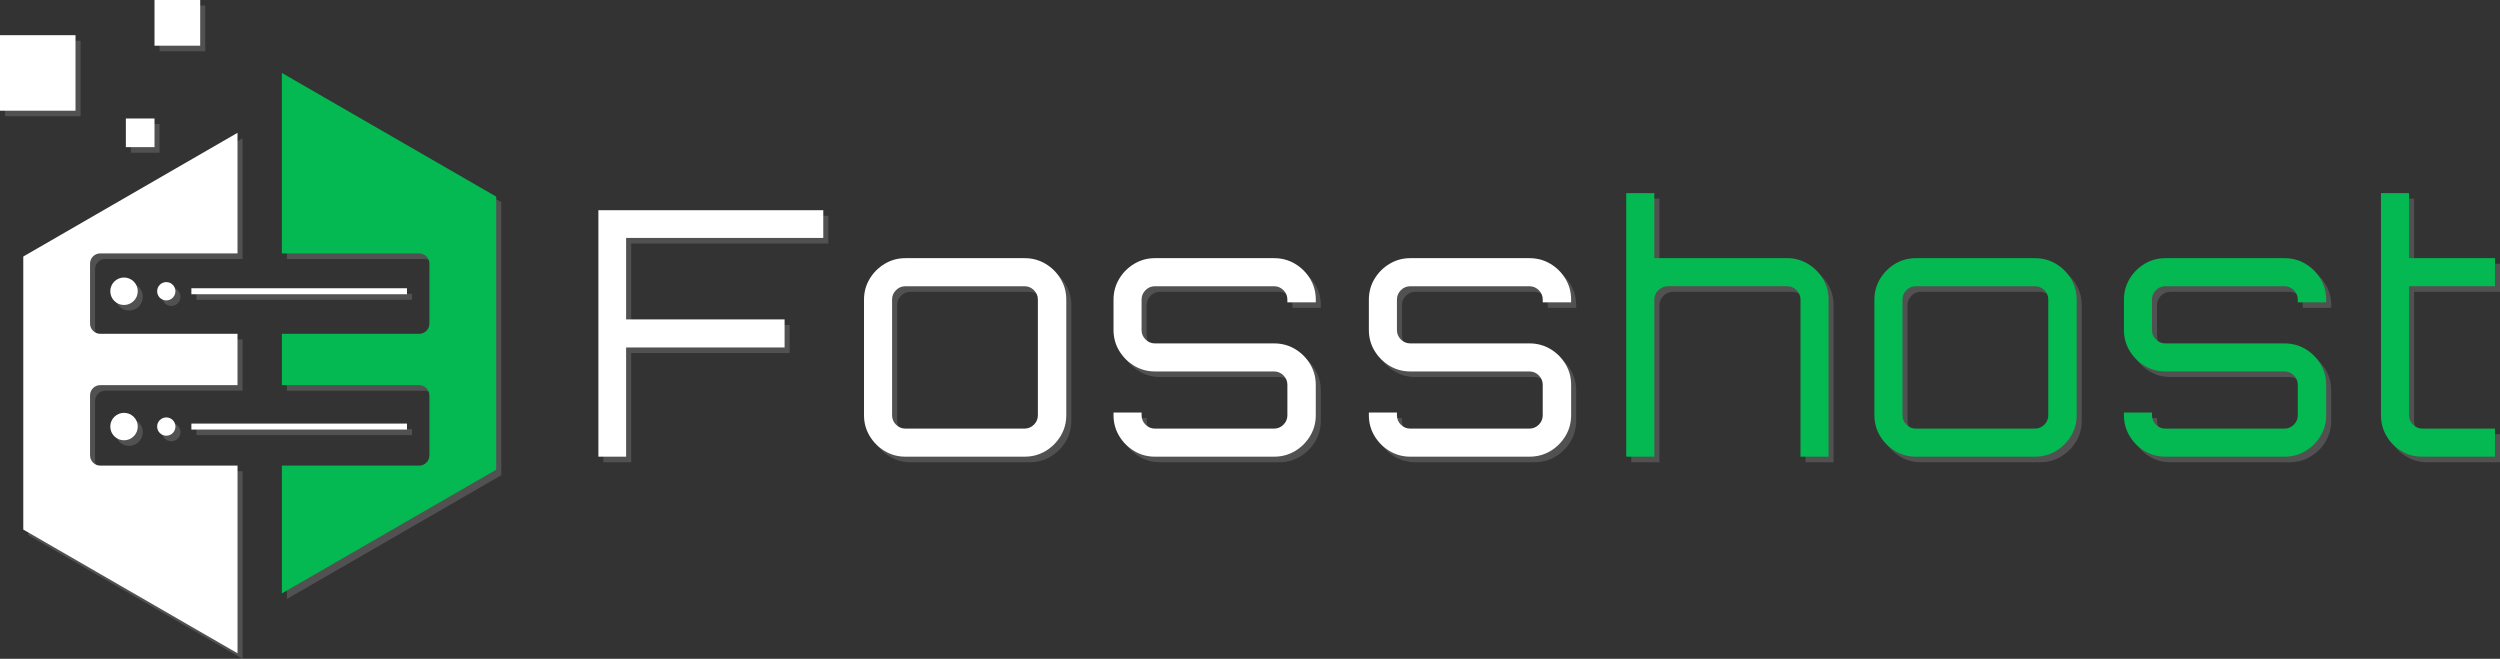 <?xml version="1.0" encoding="utf-8"?>
<!-- Generator: Adobe Illustrator 25.0.1, SVG Export Plug-In . SVG Version: 6.00 Build 0)  -->
<svg version="1.1" id="Layer_1" xmlns="http://www.w3.org/2000/svg" xmlns:xlink="http://www.w3.org/1999/xlink" x="0px" y="0px"
	 viewBox="0 0 1374.35 362.18" style="enable-background:new 0 0 1374.35 362.18;" xml:space="preserve">
<rect x="0" y="0" width="1374.35" height="362.18" fill="#333333" stroke="none"/>
<style type="text/css">
	.st0{opacity:0.15;}
	.st1{fill:#FFFFFF;}
	.st2{fill:#101D33;}
	.st3{fill:#04B951;}
	.st4{opacity:0.2;}
	.st5{fill:#231F20;}
	.st6{fill:#FFC500;}
	.st7{fill:#04DBF7;}
	.st8{opacity:0.38;}
</style>
<g>
	<g class="st0">
		<g>
			<g>
				<g>
					<g>
						<g>
							<path class="st1" d="M238.85,148v32.95c0,3.09-2.53,5.63-5.66,5.63h-75.44v28.21h75.44c3.13,0,5.66,2.53,5.66,5.66v32.92
								c0,3.13-2.53,5.66-5.66,5.66h-75.44v70.24l117.81-68.01v-150.1L157.74,43.16v99.21h75.44
								C236.31,142.37,238.85,144.87,238.85,148z"/>
						</g>
						<g>
							<g>
								<path class="st1" d="M15.57,144.08v150.1l117.78,68.01V259.02H57.9c-3.13,0-5.63-2.53-5.63-5.66v-32.92
									c0-3.13,2.5-5.66,5.63-5.66h75.44v-28.21H57.9c-3.13,0-5.63-2.53-5.63-5.63V148c0-3.13,2.5-5.63,5.63-5.63h75.44V76.07
									L15.57,144.08z"/>
							</g>
						</g>
					</g>
					<g>
						<g>
							<rect x="107.99" y="161.52" class="st1" width="118.53" height="3.29"/>
						</g>
						<g>
							<circle class="st1" cx="70.96" cy="163.17" r="7.55"/>
						</g>
						<g>
							<circle class="st1" cx="94.19" cy="163.17" r="5.03"/>
						</g>
					</g>
					<g>
						<g>
							<rect x="107.99" y="235.92" class="st1" width="118.53" height="3.29"/>
						</g>
						<g>
							<circle class="st1" cx="70.96" cy="237.56" r="7.55"/>
						</g>
						<g>
							<circle class="st1" cx="94.19" cy="237.56" r="5.03"/>
						</g>
					</g>
				</g>
				<rect x="71.96" y="68.2" class="st1" width="15.75" height="15.75"/>
				<rect x="2.78" y="22.4" class="st1" width="41.51" height="41.51"/>
				<rect x="87.71" y="3.06" class="st1" width="25.12" height="25.12"/>
			</g>
			<g>
				<g>
					<g>
						<path class="st1" d="M331.73,254.11V118.63h123.63v15.24H346.98v44.78h87.12v15.43h-87.12v60.03H331.73z"/>
					</g>
				</g>
				<g>
					<g>
						<path class="st1" d="M489.13,251.01c-3.45-2.07-6.21-4.83-8.28-8.28c-2.07-3.45-3.1-7.24-3.1-11.38v-63.6
							c0-4.14,1.04-7.93,3.1-11.38c2.07-3.45,4.83-6.21,8.28-8.28c3.45-2.07,7.24-3.11,11.38-3.11H566c4.26,0,8.12,1.04,11.57,3.11
							s6.21,4.83,8.28,8.28c2.07,3.45,3.11,7.24,3.11,11.38v63.6c0,4.14-1.04,7.94-3.11,11.38c-2.07,3.45-4.83,6.21-8.28,8.28
							c-3.45,2.07-7.31,3.1-11.57,3.1h-65.48C496.38,254.11,492.58,253.08,489.13,251.01z M500.52,238.68H566
							c2.01,0,3.73-0.72,5.18-2.16c1.44-1.44,2.16-3.17,2.16-5.17v-63.6c0-2-0.72-3.73-2.16-5.17c-1.44-1.44-3.17-2.16-5.18-2.16
							h-65.48c-2.01,0-3.73,0.72-5.17,2.16c-1.44,1.44-2.16,3.17-2.16,5.17v63.6c0,2.01,0.72,3.73,2.16,5.17
							C496.78,237.96,498.51,238.68,500.52,238.68z"/>
					</g>
				</g>
				<g>
					<g>
						<path class="st1" d="M626.3,251.01c-3.45-2.07-6.21-4.83-8.28-8.28c-2.07-3.45-3.1-7.24-3.1-11.38v-1.51h15.43v1.51
							c0,2.01,0.72,3.73,2.16,5.17c1.44,1.44,3.17,2.16,5.17,2.16h65.48c2.01,0,3.73-0.72,5.18-2.16c1.44-1.44,2.16-3.17,2.16-5.17
							V214.6c0-2-0.72-3.73-2.16-5.18c-1.44-1.44-3.17-2.16-5.18-2.16h-65.48c-4.14,0-7.94-1.03-11.38-3.1
							c-3.45-2.07-6.21-4.83-8.28-8.28c-2.07-3.45-3.1-7.24-3.1-11.38v-16.75c0-4.14,1.04-7.93,3.1-11.38
							c2.07-3.45,4.83-6.21,8.28-8.28c3.45-2.07,7.24-3.11,11.38-3.11h65.48c4.26,0,8.12,1.04,11.57,3.11
							c3.45,2.07,6.21,4.83,8.28,8.28c2.07,3.45,3.1,7.24,3.1,11.38v1.51h-15.62v-1.51c0-2-0.72-3.73-2.16-5.17
							c-1.44-1.44-3.17-2.16-5.18-2.16h-65.48c-2.01,0-3.73,0.72-5.17,2.16c-1.44,1.44-2.16,3.17-2.16,5.17v16.75
							c0,2.01,0.72,3.73,2.16,5.18c1.44,1.44,3.17,2.16,5.17,2.16h65.48c4.26,0,8.12,1.04,11.57,3.1c3.45,2.07,6.21,4.83,8.28,8.28
							c2.07,3.45,3.1,7.24,3.1,11.38v16.75c0,4.14-1.03,7.94-3.1,11.38c-2.07,3.45-4.83,6.21-8.28,8.28
							c-3.45,2.07-7.31,3.1-11.57,3.1h-65.48C633.55,254.11,629.75,253.08,626.3,251.01z"/>
					</g>
				</g>
				<g>
					<g>
						<path class="st1" d="M766.67,251.01c-3.45-2.07-6.21-4.83-8.28-8.28c-2.07-3.45-3.1-7.24-3.1-11.38v-1.51h15.43v1.51
							c0,2.01,0.72,3.73,2.16,5.17c1.44,1.44,3.17,2.16,5.17,2.16h65.48c2.01,0,3.73-0.72,5.18-2.16c1.44-1.44,2.16-3.17,2.16-5.17
							V214.6c0-2-0.72-3.73-2.16-5.18c-1.44-1.44-3.17-2.16-5.18-2.16h-65.48c-4.14,0-7.94-1.03-11.38-3.1
							c-3.45-2.07-6.21-4.83-8.28-8.28c-2.07-3.45-3.1-7.24-3.1-11.38v-16.75c0-4.14,1.04-7.93,3.1-11.38
							c2.07-3.45,4.83-6.21,8.28-8.28c3.45-2.07,7.24-3.11,11.38-3.11h65.48c4.26,0,8.12,1.04,11.57,3.11
							c3.45,2.07,6.21,4.83,8.28,8.28c2.07,3.45,3.1,7.24,3.1,11.38v1.51h-15.62v-1.51c0-2-0.72-3.73-2.16-5.17
							c-1.44-1.44-3.17-2.16-5.18-2.16h-65.48c-2.01,0-3.73,0.72-5.17,2.16c-1.44,1.44-2.16,3.17-2.16,5.17v16.75
							c0,2.01,0.72,3.73,2.16,5.18c1.44,1.44,3.17,2.16,5.17,2.16h65.48c4.26,0,8.12,1.04,11.57,3.1c3.45,2.07,6.21,4.83,8.28,8.28
							c2.07,3.45,3.1,7.24,3.1,11.38v16.75c0,4.14-1.03,7.94-3.1,11.38c-2.07,3.45-4.83,6.21-8.28,8.28
							c-3.45,2.07-7.31,3.1-11.57,3.1h-65.48C773.92,254.11,770.12,253.08,766.67,251.01z"/>
					</g>
				</g>
				<path class="st1" d="M896.79,254.11V109.23h15.43v35.75h73.01c4.14,0,7.93,1.04,11.39,3.11c3.45,2.07,6.21,4.83,8.28,8.28
					c2.07,3.45,3.11,7.24,3.11,11.38v86.37h-15.43v-86.37c0-2-0.72-3.73-2.16-5.17c-1.44-1.44-3.17-2.16-5.18-2.16h-65.48
					c-2.01,0-3.76,0.72-5.27,2.16c-1.5,1.44-2.26,3.17-2.26,5.17v86.37H896.79z"/>
				<path class="st1" d="M1044.59,251.01c-3.45-2.07-6.21-4.83-8.28-8.28c-2.07-3.45-3.1-7.24-3.1-11.38v-63.6
					c0-4.14,1.04-7.93,3.1-11.38c2.07-3.45,4.83-6.21,8.28-8.28c3.45-2.07,7.24-3.11,11.38-3.11h65.48c4.26,0,8.12,1.04,11.57,3.11
					s6.21,4.83,8.28,8.28c2.07,3.45,3.11,7.24,3.11,11.38v63.6c0,4.14-1.04,7.94-3.11,11.38c-2.07,3.45-4.83,6.21-8.28,8.28
					c-3.45,2.07-7.31,3.1-11.57,3.1h-65.48C1051.83,254.11,1048.04,253.08,1044.59,251.01z M1055.97,238.68h65.48
					c2.01,0,3.73-0.72,5.18-2.16c1.44-1.44,2.16-3.17,2.16-5.17v-63.6c0-2-0.72-3.73-2.16-5.17c-1.44-1.44-3.17-2.16-5.18-2.16
					h-65.48c-2.01,0-3.73,0.72-5.17,2.16c-1.44,1.44-2.16,3.17-2.16,5.17v63.6c0,2.01,0.72,3.73,2.16,5.17
					C1052.24,237.96,1053.97,238.68,1055.97,238.68z"/>
				<path class="st1" d="M1181.76,251.01c-3.45-2.07-6.21-4.83-8.28-8.28c-2.07-3.45-3.1-7.24-3.1-11.38v-1.51h15.43v1.51
					c0,2.01,0.72,3.73,2.16,5.17c1.44,1.44,3.17,2.16,5.17,2.16h65.48c2.01,0,3.73-0.72,5.18-2.16c1.44-1.44,2.16-3.17,2.16-5.17
					V214.6c0-2-0.72-3.73-2.16-5.18c-1.44-1.44-3.17-2.16-5.18-2.16h-65.48c-4.14,0-7.94-1.03-11.38-3.1
					c-3.45-2.07-6.21-4.83-8.28-8.28c-2.07-3.45-3.1-7.24-3.1-11.38v-16.75c0-4.14,1.04-7.93,3.1-11.38
					c2.07-3.45,4.83-6.21,8.28-8.28c3.45-2.07,7.24-3.11,11.38-3.11h65.48c4.26,0,8.12,1.04,11.57,3.11
					c3.45,2.07,6.21,4.83,8.28,8.28c2.07,3.45,3.1,7.24,3.1,11.38v1.51h-15.62v-1.51c0-2-0.72-3.73-2.16-5.17
					c-1.44-1.44-3.17-2.16-5.18-2.16h-65.48c-2.01,0-3.73,0.72-5.17,2.16c-1.44,1.44-2.16,3.17-2.16,5.17v16.75
					c0,2.01,0.72,3.73,2.16,5.18c1.44,1.44,3.17,2.16,5.17,2.16h65.48c4.26,0,8.12,1.04,11.57,3.1c3.45,2.07,6.21,4.83,8.28,8.28
					c2.07,3.45,3.1,7.24,3.1,11.38v16.75c0,4.14-1.03,7.94-3.1,11.38c-2.07,3.45-4.83,6.21-8.28,8.28c-3.45,2.07-7.31,3.1-11.57,3.1
					h-65.48C1189.01,254.11,1185.21,253.08,1181.76,251.01z"/>
				<path class="st1" d="M1322.88,251.01c-3.45-2.07-6.18-4.83-8.18-8.28c-2.01-3.45-3.01-7.24-3.01-11.38V109.23h15.43v35.75h47.23
					v15.43h-47.23v70.94c0,2.01,0.72,3.73,2.16,5.17c1.44,1.44,3.17,2.16,5.17,2.16h39.89v15.43h-39.89
					C1330.19,254.11,1326.33,253.08,1322.88,251.01z"/>
			</g>
		</g>
	</g>
	<g>
		<g>
			<g>
				<g>
					<g>
						<path class="st3" d="M236.07,144.94v32.95c0,3.09-2.53,5.63-5.66,5.63h-75.44v28.21h75.44c3.13,0,5.66,2.53,5.66,5.66v32.92
							c0,3.13-2.53,5.66-5.66,5.66h-75.44v70.24l117.81-68.01V108.1L154.96,40.1v99.21h75.44
							C233.54,139.31,236.07,141.81,236.07,144.94z"/>
					</g>
					<g>
						<g>
							<path class="st1" d="M12.8,141.02v150.1l117.78,68.01V255.96H55.13c-3.13,0-5.63-2.53-5.63-5.66v-32.92
								c0-3.13,2.5-5.66,5.63-5.66h75.44v-28.21H55.13c-3.13,0-5.63-2.53-5.63-5.63v-32.95c0-3.13,2.5-5.63,5.63-5.63h75.44V73.01
								L12.8,141.02z"/>
						</g>
					</g>
				</g>
				<g>
					<g>
						<rect x="105.21" y="158.46" class="st1" width="118.53" height="3.29"/>
					</g>
					<g>
						<circle class="st1" cx="68.18" cy="160.11" r="7.55"/>
					</g>
					<g>
						<circle class="st1" cx="91.42" cy="160.11" r="5.03"/>
					</g>
				</g>
				<g>
					<g>
						<rect x="105.21" y="232.86" class="st1" width="118.53" height="3.29"/>
					</g>
					<g>
						<circle class="st1" cx="68.18" cy="234.5" r="7.55"/>
					</g>
					<g>
						<circle class="st1" cx="91.42" cy="234.5" r="5.03"/>
					</g>
				</g>
			</g>
			
				<rect x="69.18" y="65.14" transform="matrix(-1 4.502875e-11 -4.502875e-11 -1 154.12 146.026)" class="st1" width="15.75" height="15.75"/>
			
				<rect x="0" y="19.34" transform="matrix(-1 4.504607e-11 -4.504607e-11 -1 41.511 80.193)" class="st1" width="41.51" height="41.51"/>
			
				<rect x="84.94" y="0" transform="matrix(-1 4.496702e-11 -4.496702e-11 -1 194.995 25.12)" class="st1" width="25.12" height="25.12"/>
		</g>
		<g>
			<path class="st1" d="M328.96,251.05V115.57h123.63v15.24H344.2v44.78h87.12v15.43H344.2v60.03H328.96z"/>
			<path class="st1" d="M486.36,247.95c-3.45-2.07-6.21-4.83-8.28-8.28c-2.07-3.45-3.1-7.24-3.1-11.38v-63.6
				c0-4.14,1.04-7.93,3.1-11.38c2.07-3.45,4.83-6.21,8.28-8.28c3.45-2.07,7.24-3.11,11.38-3.11h65.48c4.26,0,8.12,1.04,11.57,3.11
				c3.45,2.07,6.21,4.83,8.28,8.28c2.07,3.45,3.11,7.24,3.11,11.38v63.6c0,4.14-1.04,7.94-3.11,11.38
				c-2.07,3.45-4.83,6.21-8.28,8.28c-3.45,2.07-7.31,3.1-11.57,3.1h-65.48C493.6,251.05,489.81,250.02,486.36,247.95z
				 M497.74,235.62h65.48c2.01,0,3.73-0.72,5.18-2.16c1.44-1.44,2.16-3.17,2.16-5.17v-63.6c0-2-0.72-3.73-2.16-5.17
				c-1.44-1.44-3.17-2.16-5.18-2.16h-65.48c-2.01,0-3.73,0.72-5.17,2.16c-1.44,1.44-2.16,3.17-2.16,5.17v63.6
				c0,2.01,0.72,3.73,2.16,5.17C494.01,234.9,495.73,235.62,497.74,235.62z"/>
			<path class="st1" d="M623.53,247.95c-3.45-2.07-6.21-4.83-8.28-8.28c-2.07-3.45-3.1-7.24-3.1-11.38v-1.51h15.43v1.51
				c0,2.01,0.72,3.73,2.16,5.17c1.44,1.44,3.17,2.16,5.17,2.16h65.48c2.01,0,3.73-0.72,5.18-2.16c1.44-1.44,2.16-3.17,2.16-5.17
				v-16.75c0-2-0.72-3.73-2.16-5.18c-1.44-1.44-3.17-2.16-5.18-2.16h-65.48c-4.14,0-7.94-1.03-11.38-3.1
				c-3.45-2.07-6.21-4.83-8.28-8.28c-2.07-3.45-3.1-7.24-3.1-11.38v-16.75c0-4.14,1.04-7.93,3.1-11.38
				c2.07-3.45,4.83-6.21,8.28-8.28c3.45-2.07,7.24-3.11,11.38-3.11h65.48c4.26,0,8.12,1.04,11.57,3.11
				c3.45,2.07,6.21,4.83,8.28,8.28c2.07,3.45,3.1,7.24,3.1,11.38v1.51h-15.62v-1.51c0-2-0.72-3.73-2.16-5.17
				c-1.44-1.44-3.17-2.16-5.18-2.16h-65.48c-2.01,0-3.73,0.72-5.17,2.16c-1.44,1.44-2.16,3.17-2.16,5.17v16.75
				c0,2.01,0.72,3.73,2.16,5.18c1.44,1.44,3.17,2.16,5.17,2.16h65.48c4.26,0,8.12,1.04,11.57,3.1c3.45,2.07,6.21,4.83,8.28,8.28
				c2.07,3.45,3.1,7.24,3.1,11.38v16.75c0,4.14-1.03,7.94-3.1,11.38c-2.07,3.45-4.83,6.21-8.28,8.28c-3.45,2.07-7.31,3.1-11.57,3.1
				h-65.48C630.77,251.05,626.98,250.02,623.53,247.95z"/>
			<path class="st1" d="M763.9,247.95c-3.45-2.07-6.21-4.83-8.28-8.28c-2.07-3.45-3.1-7.24-3.1-11.38v-1.51h15.43v1.51
				c0,2.01,0.72,3.73,2.16,5.17c1.44,1.44,3.17,2.16,5.17,2.16h65.48c2.01,0,3.73-0.72,5.18-2.16c1.44-1.44,2.16-3.17,2.16-5.17
				v-16.75c0-2-0.72-3.73-2.16-5.18c-1.44-1.44-3.17-2.16-5.18-2.16h-65.48c-4.14,0-7.94-1.03-11.38-3.1
				c-3.45-2.07-6.21-4.83-8.28-8.28c-2.07-3.45-3.1-7.24-3.1-11.38v-16.75c0-4.14,1.04-7.93,3.1-11.38
				c2.07-3.45,4.83-6.21,8.28-8.28c3.45-2.07,7.24-3.11,11.38-3.11h65.48c4.26,0,8.12,1.04,11.57,3.11
				c3.45,2.07,6.21,4.83,8.28,8.28c2.07,3.45,3.1,7.24,3.1,11.38v1.51H848.1v-1.51c0-2-0.72-3.73-2.16-5.17
				c-1.44-1.44-3.17-2.16-5.18-2.16h-65.48c-2.01,0-3.73,0.72-5.17,2.16c-1.44,1.44-2.16,3.17-2.16,5.17v16.75
				c0,2.01,0.72,3.73,2.16,5.18c1.44,1.44,3.17,2.16,5.17,2.16h65.48c4.26,0,8.12,1.04,11.57,3.1c3.45,2.07,6.21,4.83,8.28,8.28
				c2.07,3.45,3.1,7.24,3.1,11.38v16.75c0,4.14-1.03,7.94-3.1,11.38c-2.07,3.45-4.83,6.21-8.28,8.28c-3.45,2.07-7.31,3.1-11.57,3.1
				h-65.48C771.14,251.05,767.35,250.02,763.9,247.95z"/>
			<path class="st3" d="M894.01,251.05V106.16h15.43v35.75h73.01c4.14,0,7.93,1.04,11.39,3.11c3.45,2.07,6.21,4.83,8.28,8.28
				c2.07,3.45,3.11,7.24,3.11,11.38v86.37h-15.43v-86.37c0-2-0.72-3.73-2.16-5.17c-1.44-1.44-3.17-2.16-5.18-2.16h-65.48
				c-2.01,0-3.76,0.72-5.27,2.16c-1.5,1.44-2.26,3.17-2.26,5.17v86.37H894.01z"/>
			<path class="st3" d="M1041.81,247.95c-3.45-2.07-6.21-4.83-8.28-8.28c-2.07-3.45-3.1-7.24-3.1-11.38v-63.6
				c0-4.14,1.04-7.93,3.1-11.38c2.07-3.45,4.83-6.21,8.28-8.28c3.45-2.07,7.24-3.11,11.38-3.11h65.48c4.26,0,8.12,1.04,11.57,3.11
				c3.45,2.07,6.21,4.83,8.28,8.28c2.07,3.45,3.11,7.24,3.11,11.38v63.6c0,4.14-1.04,7.94-3.11,11.38
				c-2.07,3.45-4.83,6.21-8.28,8.28c-3.45,2.07-7.31,3.1-11.57,3.1h-65.48C1049.06,251.05,1045.26,250.02,1041.81,247.95z
				 M1053.2,235.62h65.48c2.01,0,3.73-0.72,5.18-2.16c1.44-1.44,2.16-3.17,2.16-5.17v-63.6c0-2-0.72-3.73-2.16-5.17
				c-1.44-1.44-3.17-2.16-5.18-2.16h-65.48c-2.01,0-3.73,0.72-5.17,2.16c-1.44,1.44-2.16,3.17-2.16,5.17v63.6
				c0,2.01,0.72,3.73,2.16,5.17C1049.47,234.9,1051.19,235.62,1053.2,235.62z"/>
			<path class="st3" d="M1178.99,247.95c-3.45-2.07-6.21-4.83-8.28-8.28c-2.07-3.45-3.1-7.24-3.1-11.38v-1.51h15.43v1.51
				c0,2.01,0.72,3.73,2.16,5.17c1.44,1.44,3.17,2.16,5.17,2.16h65.48c2.01,0,3.73-0.72,5.18-2.16c1.44-1.44,2.16-3.17,2.16-5.17
				v-16.75c0-2-0.72-3.73-2.16-5.18c-1.44-1.44-3.17-2.16-5.18-2.16h-65.48c-4.14,0-7.94-1.03-11.38-3.1
				c-3.45-2.07-6.21-4.83-8.28-8.28c-2.07-3.45-3.1-7.24-3.1-11.38v-16.75c0-4.14,1.04-7.93,3.1-11.38
				c2.07-3.45,4.83-6.21,8.28-8.28c3.45-2.07,7.24-3.11,11.38-3.11h65.48c4.26,0,8.12,1.04,11.57,3.11
				c3.45,2.07,6.21,4.83,8.28,8.28c2.07,3.45,3.1,7.24,3.1,11.38v1.51h-15.62v-1.51c0-2-0.72-3.73-2.16-5.17
				c-1.44-1.44-3.17-2.16-5.18-2.16h-65.48c-2.01,0-3.73,0.72-5.17,2.16c-1.44,1.44-2.16,3.17-2.16,5.17v16.75
				c0,2.01,0.72,3.73,2.16,5.18c1.44,1.44,3.17,2.16,5.17,2.16h65.48c4.26,0,8.12,1.04,11.57,3.1c3.45,2.07,6.21,4.83,8.28,8.28
				c2.07,3.45,3.1,7.24,3.1,11.38v16.75c0,4.14-1.03,7.94-3.1,11.38c-2.07,3.45-4.83,6.21-8.28,8.28c-3.45,2.07-7.31,3.1-11.57,3.1
				h-65.48C1186.23,251.05,1182.43,250.02,1178.99,247.95z"/>
			<path class="st3" d="M1320.11,247.95c-3.45-2.07-6.18-4.83-8.18-8.28c-2.01-3.45-3.01-7.24-3.01-11.38V106.16h15.43v35.75h47.23
				v15.43h-47.23v70.94c0,2.01,0.72,3.73,2.16,5.17c1.44,1.44,3.17,2.16,5.17,2.16h39.89v15.43h-39.89
				C1327.41,251.05,1323.56,250.02,1320.11,247.95z"/>
		</g>
	</g>
</g>
</svg>
